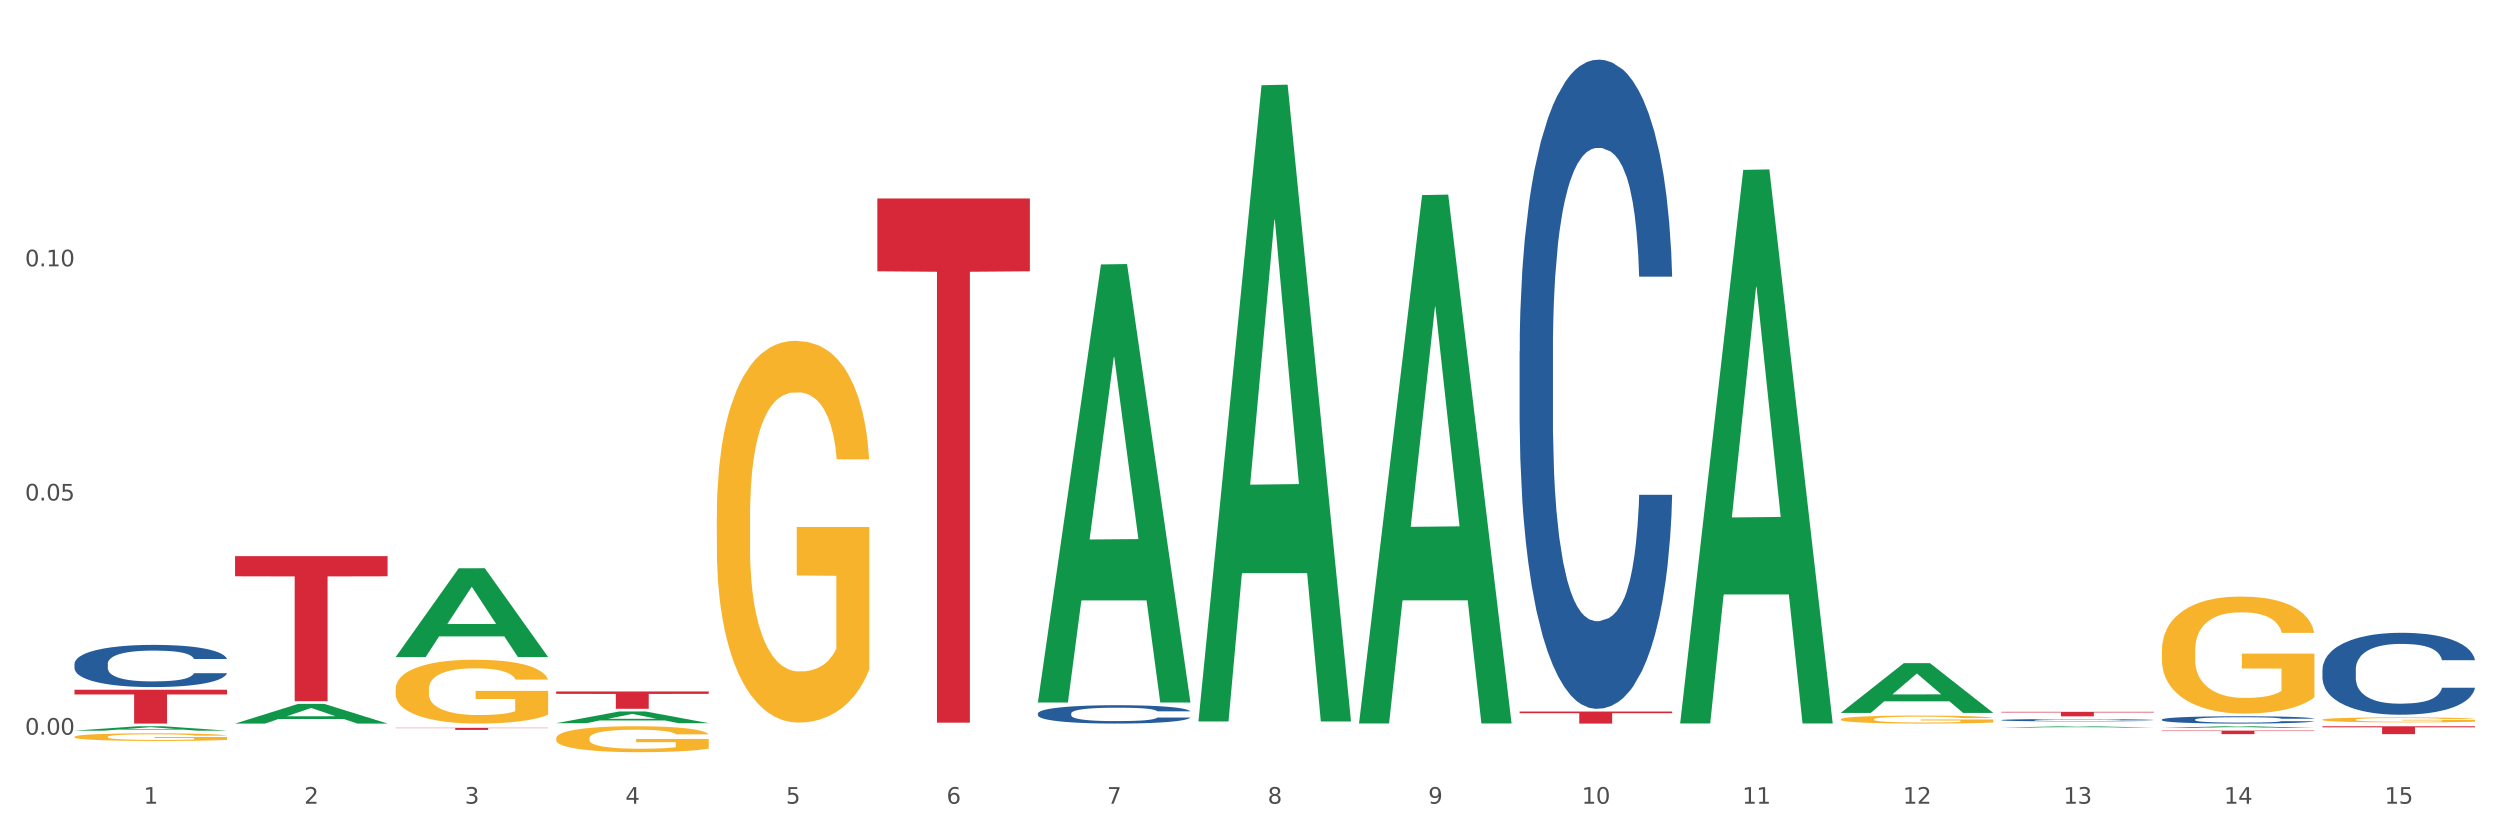 <?xml version="1.0" encoding="utf-8" standalone="no"?>
<!DOCTYPE svg PUBLIC "-//W3C//DTD SVG 1.1//EN"
  "http://www.w3.org/Graphics/SVG/1.1/DTD/svg11.dtd">
<svg xmlns:xlink="http://www.w3.org/1999/xlink" width="1080pt" height="360pt" viewBox="0 0 1080 360" xmlns="http://www.w3.org/2000/svg" version="1.1">
 <rect x="0" y="0" width="1080" height="360" fill="#333333" stroke="none"/>
 <defs>
  <style type="text/css">*{stroke-linejoin: round; stroke-linecap: butt}</style>
 </defs>
 <g id="figure_1">
  <g id="patch_1">
   <path d="M 0 360 
L 1080 360 
L 1080 0 
L 0 0 
z
" style="fill: #ffffff; stroke: #ffffff; stroke-linejoin: miter"/>
  </g>
  <g id="axes_1">
   <g id="matplotlib.axis_1">
    <g id="xtick_1">
     <g id="text_1">
      <!-- 1 -->
      <g style="fill: #4d4d4d" transform="translate(62.07 347.204) scale(0.096 -0.096)">
       <defs>
        <path id="DejaVuSans-31" d="M 794 531 
L 1825 531 
L 1825 4091 
L 703 3866 
L 703 4441 
L 1819 4666 
L 2450 4666 
L 2450 531 
L 3481 531 
L 3481 0 
L 794 0 
L 794 531 
z
" transform="scale(0.016)"/>
       </defs>
       <use xlink:href="#DejaVuSans-31"/>
      </g>
     </g>
    </g>
    <g id="xtick_2">
     <g id="text_2">
      <!-- 2 -->
      <g style="fill: #4d4d4d" transform="translate(131.436 347.204) scale(0.096 -0.096)">
       <defs>
        <path id="DejaVuSans-32" d="M 1228 531 
L 3431 531 
L 3431 0 
L 469 0 
L 469 531 
Q 828 903 1448 1529 
Q 2069 2156 2228 2338 
Q 2531 2678 2651 2914 
Q 2772 3150 2772 3378 
Q 2772 3750 2511 3984 
Q 2250 4219 1831 4219 
Q 1534 4219 1204 4116 
Q 875 4013 500 3803 
L 500 4441 
Q 881 4594 1212 4672 
Q 1544 4750 1819 4750 
Q 2544 4750 2975 4387 
Q 3406 4025 3406 3419 
Q 3406 3131 3298 2873 
Q 3191 2616 2906 2266 
Q 2828 2175 2409 1742 
Q 1991 1309 1228 531 
z
" transform="scale(0.016)"/>
       </defs>
       <use xlink:href="#DejaVuSans-32"/>
      </g>
     </g>
    </g>
    <g id="xtick_3">
     <g id="text_3">
      <!-- 3 -->
      <g style="fill: #4d4d4d" transform="translate(200.802 347.204) scale(0.096 -0.096)">
       <defs>
        <path id="DejaVuSans-33" d="M 2597 2516 
Q 3050 2419 3304 2112 
Q 3559 1806 3559 1356 
Q 3559 666 3084 287 
Q 2609 -91 1734 -91 
Q 1441 -91 1130 -33 
Q 819 25 488 141 
L 488 750 
Q 750 597 1062 519 
Q 1375 441 1716 441 
Q 2309 441 2620 675 
Q 2931 909 2931 1356 
Q 2931 1769 2642 2001 
Q 2353 2234 1838 2234 
L 1294 2234 
L 1294 2753 
L 1863 2753 
Q 2328 2753 2575 2939 
Q 2822 3125 2822 3475 
Q 2822 3834 2567 4026 
Q 2313 4219 1838 4219 
Q 1578 4219 1281 4162 
Q 984 4106 628 3988 
L 628 4550 
Q 988 4650 1302 4700 
Q 1616 4750 1894 4750 
Q 2613 4750 3031 4423 
Q 3450 4097 3450 3541 
Q 3450 3153 3228 2886 
Q 3006 2619 2597 2516 
z
" transform="scale(0.016)"/>
       </defs>
       <use xlink:href="#DejaVuSans-33"/>
      </g>
     </g>
    </g>
    <g id="xtick_4">
     <g id="text_4">
      <!-- 4 -->
      <g style="fill: #4d4d4d" transform="translate(270.169 347.204) scale(0.096 -0.096)">
       <defs>
        <path id="DejaVuSans-34" d="M 2419 4116 
L 825 1625 
L 2419 1625 
L 2419 4116 
z
M 2253 4666 
L 3047 4666 
L 3047 1625 
L 3713 1625 
L 3713 1100 
L 3047 1100 
L 3047 0 
L 2419 0 
L 2419 1100 
L 313 1100 
L 313 1709 
L 2253 4666 
z
" transform="scale(0.016)"/>
       </defs>
       <use xlink:href="#DejaVuSans-34"/>
      </g>
     </g>
    </g>
    <g id="xtick_5">
     <g id="text_5">
      <!-- 5 -->
      <g style="fill: #4d4d4d" transform="translate(339.535 347.204) scale(0.096 -0.096)">
       <defs>
        <path id="DejaVuSans-35" d="M 691 4666 
L 3169 4666 
L 3169 4134 
L 1269 4134 
L 1269 2991 
Q 1406 3038 1543 3061 
Q 1681 3084 1819 3084 
Q 2600 3084 3056 2656 
Q 3513 2228 3513 1497 
Q 3513 744 3044 326 
Q 2575 -91 1722 -91 
Q 1428 -91 1123 -41 
Q 819 9 494 109 
L 494 744 
Q 775 591 1075 516 
Q 1375 441 1709 441 
Q 2250 441 2565 725 
Q 2881 1009 2881 1497 
Q 2881 1984 2565 2268 
Q 2250 2553 1709 2553 
Q 1456 2553 1204 2497 
Q 953 2441 691 2322 
L 691 4666 
z
" transform="scale(0.016)"/>
       </defs>
       <use xlink:href="#DejaVuSans-35"/>
      </g>
     </g>
    </g>
    <g id="xtick_6">
     <g id="text_6">
      <!-- 6 -->
      <g style="fill: #4d4d4d" transform="translate(408.901 347.204) scale(0.096 -0.096)">
       <defs>
        <path id="DejaVuSans-36" d="M 2113 2584 
Q 1688 2584 1439 2293 
Q 1191 2003 1191 1497 
Q 1191 994 1439 701 
Q 1688 409 2113 409 
Q 2538 409 2786 701 
Q 3034 994 3034 1497 
Q 3034 2003 2786 2293 
Q 2538 2584 2113 2584 
z
M 3366 4563 
L 3366 3988 
Q 3128 4100 2886 4159 
Q 2644 4219 2406 4219 
Q 1781 4219 1451 3797 
Q 1122 3375 1075 2522 
Q 1259 2794 1537 2939 
Q 1816 3084 2150 3084 
Q 2853 3084 3261 2657 
Q 3669 2231 3669 1497 
Q 3669 778 3244 343 
Q 2819 -91 2113 -91 
Q 1303 -91 875 529 
Q 447 1150 447 2328 
Q 447 3434 972 4092 
Q 1497 4750 2381 4750 
Q 2619 4750 2861 4703 
Q 3103 4656 3366 4563 
z
" transform="scale(0.016)"/>
       </defs>
       <use xlink:href="#DejaVuSans-36"/>
      </g>
     </g>
    </g>
    <g id="xtick_7">
     <g id="text_7">
      <!-- 7 -->
      <g style="fill: #4d4d4d" transform="translate(478.267 347.204) scale(0.096 -0.096)">
       <defs>
        <path id="DejaVuSans-37" d="M 525 4666 
L 3525 4666 
L 3525 4397 
L 1831 0 
L 1172 0 
L 2766 4134 
L 525 4134 
L 525 4666 
z
" transform="scale(0.016)"/>
       </defs>
       <use xlink:href="#DejaVuSans-37"/>
      </g>
     </g>
    </g>
    <g id="xtick_8">
     <g id="text_8">
      <!-- 8 -->
      <g style="fill: #4d4d4d" transform="translate(547.634 347.204) scale(0.096 -0.096)">
       <defs>
        <path id="DejaVuSans-38" d="M 2034 2216 
Q 1584 2216 1326 1975 
Q 1069 1734 1069 1313 
Q 1069 891 1326 650 
Q 1584 409 2034 409 
Q 2484 409 2743 651 
Q 3003 894 3003 1313 
Q 3003 1734 2745 1975 
Q 2488 2216 2034 2216 
z
M 1403 2484 
Q 997 2584 770 2862 
Q 544 3141 544 3541 
Q 544 4100 942 4425 
Q 1341 4750 2034 4750 
Q 2731 4750 3128 4425 
Q 3525 4100 3525 3541 
Q 3525 3141 3298 2862 
Q 3072 2584 2669 2484 
Q 3125 2378 3379 2068 
Q 3634 1759 3634 1313 
Q 3634 634 3220 271 
Q 2806 -91 2034 -91 
Q 1263 -91 848 271 
Q 434 634 434 1313 
Q 434 1759 690 2068 
Q 947 2378 1403 2484 
z
M 1172 3481 
Q 1172 3119 1398 2916 
Q 1625 2713 2034 2713 
Q 2441 2713 2670 2916 
Q 2900 3119 2900 3481 
Q 2900 3844 2670 4047 
Q 2441 4250 2034 4250 
Q 1625 4250 1398 4047 
Q 1172 3844 1172 3481 
z
" transform="scale(0.016)"/>
       </defs>
       <use xlink:href="#DejaVuSans-38"/>
      </g>
     </g>
    </g>
    <g id="xtick_9">
     <g id="text_9">
      <!-- 9 -->
      <g style="fill: #4d4d4d" transform="translate(617 347.204) scale(0.096 -0.096)">
       <defs>
        <path id="DejaVuSans-39" d="M 703 97 
L 703 672 
Q 941 559 1184 500 
Q 1428 441 1663 441 
Q 2288 441 2617 861 
Q 2947 1281 2994 2138 
Q 2813 1869 2534 1725 
Q 2256 1581 1919 1581 
Q 1219 1581 811 2004 
Q 403 2428 403 3163 
Q 403 3881 828 4315 
Q 1253 4750 1959 4750 
Q 2769 4750 3195 4129 
Q 3622 3509 3622 2328 
Q 3622 1225 3098 567 
Q 2575 -91 1691 -91 
Q 1453 -91 1209 -44 
Q 966 3 703 97 
z
M 1959 2075 
Q 2384 2075 2632 2365 
Q 2881 2656 2881 3163 
Q 2881 3666 2632 3958 
Q 2384 4250 1959 4250 
Q 1534 4250 1286 3958 
Q 1038 3666 1038 3163 
Q 1038 2656 1286 2365 
Q 1534 2075 1959 2075 
z
" transform="scale(0.016)"/>
       </defs>
       <use xlink:href="#DejaVuSans-39"/>
      </g>
     </g>
    </g>
    <g id="xtick_10">
     <g id="text_10">
      <!-- 10 -->
      <g style="fill: #4d4d4d" transform="translate(683.312 347.204) scale(0.096 -0.096)">
       <defs>
        <path id="DejaVuSans-30" d="M 2034 4250 
Q 1547 4250 1301 3770 
Q 1056 3291 1056 2328 
Q 1056 1369 1301 889 
Q 1547 409 2034 409 
Q 2525 409 2770 889 
Q 3016 1369 3016 2328 
Q 3016 3291 2770 3770 
Q 2525 4250 2034 4250 
z
M 2034 4750 
Q 2819 4750 3233 4129 
Q 3647 3509 3647 2328 
Q 3647 1150 3233 529 
Q 2819 -91 2034 -91 
Q 1250 -91 836 529 
Q 422 1150 422 2328 
Q 422 3509 836 4129 
Q 1250 4750 2034 4750 
z
" transform="scale(0.016)"/>
       </defs>
       <use xlink:href="#DejaVuSans-31"/>
       <use xlink:href="#DejaVuSans-30" transform="translate(63.623 0)"/>
      </g>
     </g>
    </g>
    <g id="xtick_11">
     <g id="text_11">
      <!-- 11 -->
      <g style="fill: #4d4d4d" transform="translate(752.678 347.204) scale(0.096 -0.096)">
       <use xlink:href="#DejaVuSans-31"/>
       <use xlink:href="#DejaVuSans-31" transform="translate(63.623 0)"/>
      </g>
     </g>
    </g>
    <g id="xtick_12">
     <g id="text_12">
      <!-- 12 -->
      <g style="fill: #4d4d4d" transform="translate(822.044 347.204) scale(0.096 -0.096)">
       <use xlink:href="#DejaVuSans-31"/>
       <use xlink:href="#DejaVuSans-32" transform="translate(63.623 0)"/>
      </g>
     </g>
    </g>
    <g id="xtick_13">
     <g id="text_13">
      <!-- 13 -->
      <g style="fill: #4d4d4d" transform="translate(891.411 347.204) scale(0.096 -0.096)">
       <use xlink:href="#DejaVuSans-31"/>
       <use xlink:href="#DejaVuSans-33" transform="translate(63.623 0)"/>
      </g>
     </g>
    </g>
    <g id="xtick_14">
     <g id="text_14">
      <!-- 14 -->
      <g style="fill: #4d4d4d" transform="translate(960.777 347.204) scale(0.096 -0.096)">
       <use xlink:href="#DejaVuSans-31"/>
       <use xlink:href="#DejaVuSans-34" transform="translate(63.623 0)"/>
      </g>
     </g>
    </g>
    <g id="xtick_15">
     <g id="text_15">
      <!-- 15 -->
      <g style="fill: #4d4d4d" transform="translate(1030.143 347.204) scale(0.096 -0.096)">
       <use xlink:href="#DejaVuSans-31"/>
       <use xlink:href="#DejaVuSans-35" transform="translate(63.623 0)"/>
      </g>
     </g>
    </g>
    <g id="xtick_16"/>
    <g id="xtick_17"/>
    <g id="xtick_18"/>
    <g id="xtick_19"/>
    <g id="xtick_20"/>
    <g id="xtick_21"/>
    <g id="xtick_22"/>
    <g id="xtick_23"/>
    <g id="xtick_24"/>
    <g id="xtick_25"/>
    <g id="xtick_26"/>
    <g id="xtick_27"/>
    <g id="xtick_28"/>
    <g id="xtick_29"/>
   </g>
   <g id="matplotlib.axis_2">
    <g id="ytick_1">
     <g id="text_16">
      <!-- 0.00 -->
      <g style="fill: #4d4d4d" transform="translate(10.8 317.385) scale(0.096 -0.096)">
       <defs>
        <path id="DejaVuSans-2e" d="M 684 794 
L 1344 794 
L 1344 0 
L 684 0 
L 684 794 
z
" transform="scale(0.016)"/>
       </defs>
       <use xlink:href="#DejaVuSans-30"/>
       <use xlink:href="#DejaVuSans-2e" transform="translate(63.623 0)"/>
       <use xlink:href="#DejaVuSans-30" transform="translate(95.41 0)"/>
       <use xlink:href="#DejaVuSans-30" transform="translate(159.033 0)"/>
      </g>
     </g>
    </g>
    <g id="ytick_2">
     <g id="text_17">
      <!-- 0.05 -->
      <g style="fill: #4d4d4d" transform="translate(10.8 216.221) scale(0.096 -0.096)">
       <use xlink:href="#DejaVuSans-30"/>
       <use xlink:href="#DejaVuSans-2e" transform="translate(63.623 0)"/>
       <use xlink:href="#DejaVuSans-30" transform="translate(95.41 0)"/>
       <use xlink:href="#DejaVuSans-35" transform="translate(159.033 0)"/>
      </g>
     </g>
    </g>
    <g id="ytick_3">
     <g id="text_18">
      <!-- 0.10 -->
      <g style="fill: #4d4d4d" transform="translate(10.8 115.057) scale(0.096 -0.096)">
       <use xlink:href="#DejaVuSans-30"/>
       <use xlink:href="#DejaVuSans-2e" transform="translate(63.623 0)"/>
       <use xlink:href="#DejaVuSans-31" transform="translate(95.41 0)"/>
       <use xlink:href="#DejaVuSans-30" transform="translate(159.033 0)"/>
      </g>
     </g>
    </g>
    <g id="ytick_4"/>
    <g id="ytick_5"/>
    <g id="ytick_6"/>
   </g>
   <g id="PolyCollection_1">
    <path d="M 32.175 315.632 
L 32.243 315.63 
L 59.417 313.74 
L 70.695 313.738 
L 98.073 315.635 
L 85.029 315.635 
L 79.119 315.193 
L 51.061 315.193 
L 50.857 315.201 
L 45.151 315.635 
L 32.175 315.635 
L 32.175 315.632 
L 54.594 314.93 
L 75.586 314.928 
L 65.192 314.142 
L 65.056 314.139 
L 64.92 314.144 
L 54.526 314.928 
L 54.594 314.93 
L 32.175 315.632 
z
" clip-path="url(#p334bb2f99b)" style="fill: #109648"/>
    <path d="M 101.541 312.57 
L 101.609 312.562 
L 128.784 304.081 
L 140.061 304.073 
L 167.439 312.586 
L 154.395 312.586 
L 148.485 310.604 
L 120.427 310.604 
L 120.224 310.636 
L 114.517 312.586 
L 101.541 312.586 
L 101.541 312.57 
L 123.96 309.42 
L 144.952 309.412 
L 134.558 305.887 
L 134.422 305.871 
L 134.286 305.895 
L 123.892 309.412 
L 123.96 309.42 
L 101.541 312.57 
z
" clip-path="url(#p334bb2f99b)" style="fill: #109648"/>
    <path d="M 170.907 283.788 
L 170.975 283.752 
L 198.15 245.505 
L 209.427 245.469 
L 236.805 283.861 
L 223.762 283.861 
L 217.851 274.921 
L 189.794 274.921 
L 189.59 275.065 
L 183.883 283.861 
L 170.907 283.861 
L 170.907 283.788 
L 193.326 269.585 
L 214.319 269.549 
L 203.924 253.652 
L 203.788 253.58 
L 203.653 253.688 
L 193.258 269.549 
L 193.326 269.585 
L 170.907 283.788 
z
" clip-path="url(#p334bb2f99b)" style="fill: #109648"/>
    <path d="M 587.105 312.121 
L 587.173 311.906 
L 614.347 84.274 
L 625.624 84.06 
L 653.003 312.55 
L 639.959 312.55 
L 634.049 259.343 
L 605.991 259.343 
L 605.787 260.201 
L 600.081 312.55 
L 587.105 312.55 
L 587.105 312.121 
L 609.524 227.59 
L 630.516 227.376 
L 620.122 132.761 
L 619.986 132.332 
L 619.85 132.976 
L 609.456 227.376 
L 609.524 227.59 
L 587.105 312.121 
z
" clip-path="url(#p334bb2f99b)" style="fill: #109648"/>
    <path d="M 725.837 312.091 
L 725.905 311.866 
L 753.08 73.4 
L 764.357 73.176 
L 791.735 312.54 
L 778.691 312.54 
L 772.781 256.801 
L 744.723 256.801 
L 744.52 257.7 
L 738.813 312.54 
L 725.837 312.54 
L 725.837 312.091 
L 748.256 223.537 
L 769.248 223.312 
L 758.854 124.195 
L 758.718 123.746 
L 758.582 124.42 
L 748.188 223.312 
L 748.256 223.537 
L 725.837 312.091 
z
" clip-path="url(#p334bb2f99b)" style="fill: #109648"/>
    <path d="M 448.372 303.141 
L 448.44 302.963 
L 475.615 114.237 
L 486.892 114.059 
L 514.27 303.497 
L 501.227 303.497 
L 495.316 259.384 
L 467.259 259.384 
L 467.055 260.095 
L 461.348 303.497 
L 448.372 303.497 
L 448.372 303.141 
L 470.791 233.058 
L 491.783 232.88 
L 481.389 154.437 
L 481.253 154.081 
L 481.117 154.615 
L 470.723 232.88 
L 470.791 233.058 
L 448.372 303.141 
z
" clip-path="url(#p334bb2f99b)" style="fill: #109648"/>
    <path d="M 864.57 314.314 
L 864.638 314.313 
L 891.812 313.738 
L 903.089 313.738 
L 930.468 314.315 
L 917.424 314.315 
L 911.513 314.18 
L 883.456 314.18 
L 883.252 314.183 
L 877.545 314.315 
L 864.57 314.315 
L 864.57 314.314 
L 886.989 314.1 
L 907.981 314.1 
L 897.587 313.861 
L 897.451 313.86 
L 897.315 313.861 
L 886.921 314.1 
L 886.989 314.1 
L 864.57 314.314 
z
" clip-path="url(#p334bb2f99b)" style="fill: #109648"/>
    <path d="M 795.203 307.941 
L 795.271 307.92 
L 822.446 286.483 
L 833.723 286.463 
L 861.101 307.981 
L 848.058 307.981 
L 842.147 302.97 
L 814.09 302.97 
L 813.886 303.051 
L 808.179 307.981 
L 795.203 307.981 
L 795.203 307.941 
L 817.622 299.98 
L 838.615 299.96 
L 828.22 291.049 
L 828.084 291.009 
L 827.949 291.07 
L 817.554 299.96 
L 817.622 299.98 
L 795.203 307.941 
z
" clip-path="url(#p334bb2f99b)" style="fill: #109648"/>
    <path d="M 240.274 312.406 
L 240.342 312.401 
L 267.516 307.345 
L 278.793 307.34 
L 306.172 312.415 
L 293.128 312.415 
L 287.217 311.233 
L 259.16 311.233 
L 258.956 311.253 
L 253.249 312.415 
L 240.274 312.415 
L 240.274 312.406 
L 262.693 310.528 
L 283.685 310.523 
L 273.291 308.422 
L 273.155 308.412 
L 273.019 308.426 
L 262.625 310.523 
L 262.693 310.528 
L 240.274 312.406 
z
" clip-path="url(#p334bb2f99b)" style="fill: #109648"/>
    <path d="M 517.739 311.147 
L 517.806 310.889 
L 544.981 36.817 
L 556.258 36.559 
L 583.636 311.663 
L 570.593 311.663 
L 564.682 247.601 
L 536.625 247.601 
L 536.421 248.635 
L 530.714 311.663 
L 517.739 311.663 
L 517.739 311.147 
L 540.157 209.371 
L 561.15 209.113 
L 550.755 95.196 
L 550.62 94.679 
L 550.484 95.454 
L 540.089 209.113 
L 540.157 209.371 
L 517.739 311.147 
z
" clip-path="url(#p334bb2f99b)" style="fill: #109648"/>
    <path d="M 933.936 315.617 
L 999.834 315.617 
L 999.834 315.829 
L 973.912 315.831 
L 973.912 317.149 
L 959.702 317.149 
L 959.702 315.831 
L 933.936 315.829 
L 933.936 315.618 
L 933.936 315.617 
z
" clip-path="url(#p334bb2f99b)" style="fill: #d62839"/>
    <path d="M 379.006 85.724 
L 444.904 85.724 
L 444.904 117.197 
L 418.982 117.409 
L 418.982 312.198 
L 404.772 312.198 
L 404.772 117.409 
L 379.006 117.197 
L 379.006 85.937 
L 379.006 85.724 
z
" clip-path="url(#p334bb2f99b)" style="fill: #d62839"/>
    <path d="M 1003.302 313.738 
L 1069.2 313.738 
L 1069.2 314.211 
L 1043.278 314.214 
L 1043.278 317.144 
L 1029.068 317.144 
L 1029.068 314.214 
L 1003.302 314.211 
L 1003.302 313.741 
L 1003.302 313.738 
z
" clip-path="url(#p334bb2f99b)" style="fill: #d62839"/>
    <path d="M 864.57 307.51 
L 930.468 307.51 
L 930.468 307.781 
L 904.546 307.782 
L 904.546 309.459 
L 890.335 309.459 
L 890.335 307.782 
L 864.57 307.781 
L 864.57 307.512 
L 864.57 307.51 
z
" clip-path="url(#p334bb2f99b)" style="fill: #d62839"/>
    <path d="M 656.471 307.386 
L 722.369 307.386 
L 722.369 308.109 
L 696.447 308.114 
L 696.447 312.586 
L 682.237 312.586 
L 682.237 308.114 
L 656.471 308.109 
L 656.471 307.391 
L 656.471 307.386 
z
" clip-path="url(#p334bb2f99b)" style="fill: #d62839"/>
    <path d="M 933.936 314.463 
L 934.004 314.463 
L 961.178 313.739 
L 972.456 313.738 
L 999.834 314.465 
L 986.79 314.465 
L 980.88 314.295 
L 952.822 314.295 
L 952.618 314.298 
L 946.912 314.465 
L 933.936 314.465 
L 933.936 314.463 
L 956.355 314.194 
L 977.347 314.194 
L 966.953 313.893 
L 966.817 313.891 
L 966.681 313.894 
L 956.287 314.194 
L 956.355 314.194 
L 933.936 314.463 
z
" clip-path="url(#p334bb2f99b)" style="fill: #109648"/>
    <path d="M 170.907 314.419 
L 236.805 314.419 
L 236.805 314.546 
L 210.883 314.546 
L 210.883 315.329 
L 196.673 315.329 
L 196.673 314.546 
L 170.907 314.546 
L 170.907 314.42 
L 170.907 314.419 
z
" clip-path="url(#p334bb2f99b)" style="fill: #d62839"/>
    <path d="M 240.274 298.722 
L 306.172 298.722 
L 306.172 299.76 
L 280.25 299.767 
L 280.25 306.188 
L 266.039 306.188 
L 266.039 299.767 
L 240.274 299.76 
L 240.274 298.729 
L 240.274 298.722 
z
" clip-path="url(#p334bb2f99b)" style="fill: #d62839"/>
    <path d="M 795.203 310.729 
L 795.281 310.725 
L 795.281 310.612 
L 795.437 310.514 
L 796.215 310.278 
L 797.382 310.082 
L 798.238 309.978 
L 799.094 309.893 
L 800.105 309.808 
L 801.35 309.719 
L 803.606 309.59 
L 805.006 309.524 
L 806.718 309.455 
L 809.83 309.354 
L 812.086 309.297 
L 814.42 309.25 
L 818.233 309.193 
L 820.722 309.168 
L 823.368 309.149 
L 826.557 309.136 
L 828.969 309.133 
L 834.26 309.142 
L 838.772 309.171 
L 840.951 309.193 
L 843.752 309.231 
L 845.23 309.256 
L 847.642 309.306 
L 850.131 309.373 
L 851.843 309.429 
L 854.41 309.537 
L 856.355 309.644 
L 858.145 309.776 
L 859.078 309.868 
L 859.779 309.953 
L 860.401 310.051 
L 861.024 310.205 
L 847.019 310.205 
L 846.475 310.095 
L 845.619 309.991 
L 844.374 309.89 
L 843.285 309.827 
L 841.418 309.748 
L 839.706 309.697 
L 837.916 309.66 
L 835.738 309.628 
L 834.026 309.612 
L 831.615 309.6 
L 826.869 309.603 
L 823.679 309.628 
L 821.5 309.66 
L 820.1 309.688 
L 818.855 309.719 
L 817.455 309.764 
L 815.821 309.83 
L 814.654 309.89 
L 813.487 309.965 
L 812.553 310.041 
L 811.697 310.129 
L 810.997 310.224 
L 810.453 310.322 
L 809.986 310.442 
L 809.597 310.64 
L 809.597 311.072 
L 809.752 311.17 
L 810.141 311.299 
L 810.608 311.397 
L 811.386 311.514 
L 812.086 311.593 
L 813.409 311.706 
L 814.887 311.801 
L 816.054 311.861 
L 817.221 311.911 
L 819.244 311.981 
L 821.5 312.037 
L 823.445 312.072 
L 826.091 312.104 
L 827.88 312.116 
L 829.436 312.122 
L 833.248 312.122 
L 835.971 312.113 
L 839.006 312.091 
L 841.34 312.063 
L 843.285 312.028 
L 845.463 311.971 
L 846.864 311.917 
L 846.864 311.258 
L 829.747 311.255 
L 829.747 310.817 
L 861.101 310.817 
L 861.101 312.104 
L 859.779 312.17 
L 858.3 312.23 
L 856.744 312.283 
L 854.41 312.35 
L 851.61 312.413 
L 849.12 312.457 
L 846.475 312.495 
L 843.363 312.529 
L 839.317 312.561 
L 836.827 312.573 
L 833.715 312.583 
L 830.059 312.586 
L 826.869 312.58 
L 823.757 312.564 
L 820.489 312.536 
L 817.299 312.495 
L 814.887 312.454 
L 812.475 312.403 
L 809.908 312.337 
L 807.885 312.274 
L 806.329 312.217 
L 804.617 312.145 
L 802.75 312.05 
L 801.35 311.965 
L 800.105 311.876 
L 798.782 311.763 
L 797.849 311.665 
L 796.915 311.542 
L 796.37 311.451 
L 795.748 311.309 
L 795.281 311.11 
L 795.203 310.729 
z
" clip-path="url(#p334bb2f99b)" style="fill: #f7b32b"/>
    <path d="M 933.936 281.075 
L 934.014 281.029 
L 934.014 279.367 
L 934.169 277.935 
L 934.947 274.472 
L 936.114 271.609 
L 936.97 270.085 
L 937.826 268.839 
L 938.837 267.592 
L 940.082 266.299 
L 942.338 264.406 
L 943.739 263.436 
L 945.45 262.42 
L 948.563 260.943 
L 950.819 260.111 
L 953.153 259.419 
L 956.965 258.588 
L 959.455 258.218 
L 962.1 257.941 
L 965.29 257.756 
L 967.702 257.71 
L 972.992 257.849 
L 977.505 258.264 
L 979.683 258.588 
L 982.484 259.142 
L 983.962 259.511 
L 986.374 260.25 
L 988.864 261.22 
L 990.575 262.051 
L 993.143 263.621 
L 995.088 265.191 
L 996.877 267.13 
L 997.811 268.469 
L 998.511 269.716 
L 999.134 271.147 
L 999.756 273.41 
L 985.752 273.41 
L 985.207 271.794 
L 984.351 270.27 
L 983.106 268.792 
L 982.017 267.869 
L 980.15 266.715 
L 978.438 265.976 
L 976.649 265.422 
L 974.47 264.96 
L 972.759 264.729 
L 970.347 264.544 
L 965.601 264.59 
L 962.411 264.96 
L 960.233 265.422 
L 958.832 265.837 
L 957.588 266.299 
L 956.187 266.945 
L 954.553 267.915 
L 953.386 268.792 
L 952.219 269.901 
L 951.286 271.009 
L 950.43 272.302 
L 949.73 273.687 
L 949.185 275.119 
L 948.718 276.873 
L 948.329 279.782 
L 948.329 286.108 
L 948.485 287.54 
L 948.874 289.433 
L 949.341 290.865 
L 950.119 292.573 
L 950.819 293.727 
L 952.141 295.39 
L 953.62 296.775 
L 954.787 297.652 
L 955.954 298.391 
L 957.977 299.407 
L 960.233 300.238 
L 962.178 300.746 
L 964.823 301.208 
L 966.613 301.393 
L 968.169 301.485 
L 971.981 301.485 
L 974.704 301.346 
L 977.738 301.023 
L 980.072 300.608 
L 982.017 300.1 
L 984.196 299.269 
L 985.596 298.484 
L 985.596 288.833 
L 968.48 288.787 
L 968.48 282.368 
L 999.834 282.368 
L 999.834 301.208 
L 998.511 302.178 
L 997.033 303.055 
L 995.477 303.84 
L 993.143 304.81 
L 990.342 305.733 
L 987.852 306.38 
L 985.207 306.934 
L 982.095 307.442 
L 978.049 307.903 
L 975.56 308.088 
L 972.448 308.227 
L 968.791 308.273 
L 965.601 308.18 
L 962.489 307.95 
L 959.221 307.534 
L 956.032 306.934 
L 953.62 306.333 
L 951.208 305.595 
L 948.64 304.625 
L 946.618 303.701 
L 945.061 302.87 
L 943.35 301.808 
L 941.483 300.423 
L 940.082 299.176 
L 938.837 297.883 
L 937.515 296.221 
L 936.581 294.789 
L 935.648 292.989 
L 935.103 291.65 
L 934.48 289.572 
L 934.014 286.663 
L 933.936 281.075 
z
" clip-path="url(#p334bb2f99b)" style="fill: #f7b32b"/>
    <path d="M 101.541 240.246 
L 167.439 240.246 
L 167.439 248.956 
L 141.517 249.014 
L 141.517 302.921 
L 127.307 302.921 
L 127.307 249.014 
L 101.541 248.956 
L 101.541 240.305 
L 101.541 240.246 
z
" clip-path="url(#p334bb2f99b)" style="fill: #d62839"/>
    <path d="M 32.175 297.975 
L 98.073 297.975 
L 98.073 300.005 
L 72.151 300.019 
L 72.151 312.586 
L 57.941 312.586 
L 57.941 300.019 
L 32.175 300.005 
L 32.175 297.988 
L 32.175 297.975 
z
" clip-path="url(#p334bb2f99b)" style="fill: #d62839"/>
    <path d="M 32.175 318.312 
L 32.253 318.309 
L 32.253 318.201 
L 32.408 318.107 
L 33.186 317.881 
L 34.353 317.694 
L 35.209 317.595 
L 36.065 317.513 
L 37.076 317.432 
L 38.321 317.348 
L 40.578 317.224 
L 41.978 317.161 
L 43.69 317.095 
L 46.802 316.998 
L 49.058 316.944 
L 51.392 316.899 
L 55.204 316.844 
L 57.694 316.82 
L 60.339 316.802 
L 63.529 316.79 
L 65.941 316.787 
L 71.231 316.796 
L 75.744 316.823 
L 77.922 316.844 
L 80.723 316.881 
L 82.201 316.905 
L 84.613 316.953 
L 87.103 317.016 
L 88.815 317.07 
L 91.382 317.173 
L 93.327 317.275 
L 95.116 317.402 
L 96.05 317.489 
L 96.75 317.571 
L 97.373 317.664 
L 97.995 317.812 
L 83.991 317.812 
L 83.446 317.706 
L 82.59 317.607 
L 81.346 317.51 
L 80.256 317.45 
L 78.389 317.375 
L 76.677 317.327 
L 74.888 317.29 
L 72.71 317.26 
L 70.998 317.245 
L 68.586 317.233 
L 63.84 317.236 
L 60.65 317.26 
L 58.472 317.29 
L 57.071 317.318 
L 55.827 317.348 
L 54.426 317.39 
L 52.792 317.453 
L 51.625 317.51 
L 50.458 317.583 
L 49.525 317.655 
L 48.669 317.74 
L 47.969 317.83 
L 47.424 317.923 
L 46.957 318.038 
L 46.568 318.228 
L 46.568 318.641 
L 46.724 318.734 
L 47.113 318.858 
L 47.58 318.951 
L 48.358 319.063 
L 49.058 319.138 
L 50.381 319.246 
L 51.859 319.337 
L 53.026 319.394 
L 54.193 319.442 
L 56.216 319.509 
L 58.472 319.563 
L 60.417 319.596 
L 63.062 319.626 
L 64.852 319.638 
L 66.408 319.644 
L 70.22 319.644 
L 72.943 319.635 
L 75.977 319.614 
L 78.311 319.587 
L 80.256 319.554 
L 82.435 319.5 
L 83.835 319.448 
L 83.835 318.818 
L 66.719 318.815 
L 66.719 318.397 
L 98.073 318.397 
L 98.073 319.626 
L 96.75 319.689 
L 95.272 319.747 
L 93.716 319.798 
L 91.382 319.861 
L 88.581 319.922 
L 86.091 319.964 
L 83.446 320 
L 80.334 320.033 
L 76.288 320.063 
L 73.799 320.075 
L 70.687 320.084 
L 67.03 320.087 
L 63.84 320.081 
L 60.728 320.066 
L 57.461 320.039 
L 54.271 320 
L 51.859 319.961 
L 49.447 319.913 
L 46.879 319.849 
L 44.857 319.789 
L 43.301 319.735 
L 41.589 319.665 
L 39.722 319.575 
L 38.321 319.494 
L 37.076 319.409 
L 35.754 319.301 
L 34.82 319.207 
L 33.887 319.09 
L 33.342 319.002 
L 32.72 318.867 
L 32.253 318.677 
L 32.175 318.312 
z
" clip-path="url(#p334bb2f99b)" style="fill: #f7b32b"/>
    <path d="M 240.274 318.919 
L 240.351 318.909 
L 240.351 318.54 
L 240.507 318.223 
L 241.285 317.455 
L 242.452 316.82 
L 243.308 316.482 
L 244.164 316.206 
L 245.175 315.929 
L 246.42 315.642 
L 248.676 315.223 
L 250.077 315.008 
L 251.788 314.782 
L 254.9 314.455 
L 257.157 314.27 
L 259.491 314.117 
L 263.303 313.932 
L 265.793 313.851 
L 268.438 313.789 
L 271.628 313.748 
L 274.04 313.738 
L 279.33 313.769 
L 283.843 313.861 
L 286.021 313.932 
L 288.822 314.055 
L 290.3 314.137 
L 292.712 314.301 
L 295.202 314.516 
L 296.913 314.7 
L 299.481 315.049 
L 301.426 315.397 
L 303.215 315.827 
L 304.149 316.124 
L 304.849 316.4 
L 305.471 316.717 
L 306.094 317.219 
L 292.089 317.219 
L 291.545 316.861 
L 290.689 316.523 
L 289.444 316.195 
L 288.355 315.99 
L 286.488 315.735 
L 284.776 315.571 
L 282.987 315.448 
L 280.808 315.345 
L 279.097 315.294 
L 276.685 315.253 
L 271.939 315.264 
L 268.749 315.345 
L 266.571 315.448 
L 265.17 315.54 
L 263.925 315.642 
L 262.525 315.786 
L 260.891 316.001 
L 259.724 316.195 
L 258.557 316.441 
L 257.623 316.687 
L 256.768 316.973 
L 256.067 317.281 
L 255.523 317.598 
L 255.056 317.987 
L 254.667 318.632 
L 254.667 320.035 
L 254.823 320.352 
L 255.212 320.772 
L 255.678 321.089 
L 256.456 321.468 
L 257.157 321.724 
L 258.479 322.093 
L 259.957 322.4 
L 261.124 322.595 
L 262.291 322.758 
L 264.314 322.984 
L 266.571 323.168 
L 268.516 323.281 
L 271.161 323.383 
L 272.95 323.424 
L 274.506 323.444 
L 278.319 323.444 
L 281.042 323.414 
L 284.076 323.342 
L 286.41 323.25 
L 288.355 323.137 
L 290.533 322.953 
L 291.934 322.779 
L 291.934 320.639 
L 274.818 320.629 
L 274.818 319.205 
L 306.172 319.205 
L 306.172 323.383 
L 304.849 323.598 
L 303.371 323.793 
L 301.815 323.967 
L 299.481 324.182 
L 296.68 324.386 
L 294.19 324.53 
L 291.545 324.653 
L 288.433 324.765 
L 284.387 324.868 
L 281.897 324.909 
L 278.785 324.939 
L 275.129 324.95 
L 271.939 324.929 
L 268.827 324.878 
L 265.559 324.786 
L 262.369 324.653 
L 259.957 324.519 
L 257.546 324.356 
L 254.978 324.141 
L 252.955 323.936 
L 251.399 323.752 
L 249.688 323.516 
L 247.82 323.209 
L 246.42 322.932 
L 245.175 322.646 
L 243.853 322.277 
L 242.919 321.96 
L 241.985 321.56 
L 241.441 321.264 
L 240.818 320.803 
L 240.351 320.158 
L 240.274 318.919 
z
" clip-path="url(#p334bb2f99b)" style="fill: #f7b32b"/>
    <path d="M 933.936 310.845 
L 934.014 310.842 
L 934.014 310.761 
L 934.247 310.652 
L 935.104 310.45 
L 936.195 310.297 
L 938.064 310.118 
L 939.077 310.043 
L 940.401 309.959 
L 943.127 309.823 
L 946.243 309.708 
L 948.424 309.644 
L 950.06 309.604 
L 953.721 309.532 
L 955.824 309.5 
L 958.005 309.474 
L 959.874 309.457 
L 962.99 309.436 
L 965.483 309.428 
L 968.365 309.425 
L 970.779 309.428 
L 973.973 309.439 
L 978.647 309.474 
L 980.438 309.494 
L 982.853 309.529 
L 985.346 309.575 
L 987.371 309.621 
L 989.708 309.687 
L 992.122 309.774 
L 994.459 309.884 
L 996.095 309.985 
L 997.419 310.092 
L 998.587 310.222 
L 999.444 310.363 
L 999.834 310.481 
L 985.579 310.481 
L 985.19 310.375 
L 984.411 310.259 
L 983.632 310.181 
L 982.775 310.118 
L 981.451 310.045 
L 980.283 309.999 
L 978.335 309.944 
L 976.544 309.91 
L 975.064 309.89 
L 973.272 309.872 
L 969.455 309.855 
L 966.729 309.855 
L 965.015 309.861 
L 962.912 309.875 
L 961.121 309.895 
L 959.018 309.93 
L 957.382 309.968 
L 955.746 310.017 
L 954.811 310.051 
L 953.409 310.115 
L 952.475 310.167 
L 951.228 310.256 
L 950.527 310.32 
L 949.281 310.484 
L 948.736 310.606 
L 948.502 310.689 
L 948.346 310.782 
L 948.346 311.232 
L 948.814 311.434 
L 949.203 311.521 
L 949.826 311.619 
L 950.995 311.746 
L 952.708 311.87 
L 954.5 311.96 
L 955.98 312.014 
L 957.382 312.055 
L 958.784 312.087 
L 960.498 312.115 
L 961.9 312.133 
L 964.003 312.15 
L 966.495 312.159 
L 968.443 312.159 
L 972.415 312.144 
L 974.207 312.13 
L 975.92 312.11 
L 977.79 312.078 
L 979.27 312.043 
L 980.127 312.017 
L 981.529 311.962 
L 982.619 311.905 
L 983.554 311.838 
L 984.177 311.781 
L 984.878 311.694 
L 985.423 311.596 
L 985.579 311.544 
L 999.834 311.544 
L 999.522 311.648 
L 998.977 311.749 
L 997.886 311.884 
L 997.03 311.962 
L 995.705 312.058 
L 994.303 312.139 
L 992.356 312.228 
L 990.564 312.294 
L 988.695 312.352 
L 986.67 312.404 
L 983.009 312.476 
L 981.685 312.497 
L 978.88 312.531 
L 976.699 312.551 
L 973.506 312.572 
L 970.234 312.583 
L 966.807 312.586 
L 963.769 312.58 
L 960.42 312.563 
L 958.317 312.546 
L 955.98 312.52 
L 953.253 312.479 
L 950.683 312.43 
L 948.268 312.372 
L 946.009 312.306 
L 943.906 312.231 
L 941.18 312.107 
L 939.155 311.986 
L 937.675 311.873 
L 936.662 311.778 
L 935.65 311.656 
L 935.104 311.573 
L 934.247 311.371 
L 933.936 311.183 
L 933.936 310.845 
z
" clip-path="url(#p334bb2f99b)" style="fill: #255c99"/>
    <path d="M 1003.302 289.269 
L 1003.38 289.237 
L 1003.38 288.331 
L 1003.614 287.103 
L 1004.47 284.84 
L 1005.561 283.127 
L 1007.43 281.122 
L 1008.443 280.282 
L 1009.767 279.344 
L 1012.494 277.825 
L 1015.609 276.532 
L 1017.79 275.821 
L 1019.426 275.368 
L 1023.087 274.56 
L 1025.19 274.204 
L 1027.371 273.913 
L 1029.241 273.719 
L 1032.356 273.493 
L 1034.849 273.396 
L 1037.731 273.364 
L 1040.146 273.396 
L 1043.339 273.525 
L 1048.013 273.913 
L 1049.805 274.139 
L 1052.219 274.527 
L 1054.712 275.045 
L 1056.737 275.562 
L 1059.074 276.305 
L 1061.489 277.275 
L 1063.825 278.504 
L 1065.461 279.635 
L 1066.785 280.831 
L 1067.954 282.286 
L 1068.811 283.87 
L 1069.2 285.196 
L 1054.945 285.196 
L 1054.556 283.999 
L 1053.777 282.706 
L 1052.998 281.834 
L 1052.141 281.122 
L 1050.817 280.314 
L 1049.649 279.797 
L 1047.701 279.183 
L 1045.91 278.795 
L 1044.43 278.568 
L 1042.638 278.374 
L 1038.822 278.18 
L 1036.095 278.18 
L 1034.382 278.245 
L 1032.278 278.407 
L 1030.487 278.633 
L 1028.384 279.021 
L 1026.748 279.441 
L 1025.112 279.991 
L 1024.178 280.379 
L 1022.775 281.09 
L 1021.841 281.672 
L 1020.594 282.674 
L 1019.893 283.385 
L 1018.647 285.228 
L 1018.102 286.586 
L 1017.868 287.523 
L 1017.712 288.558 
L 1017.712 293.601 
L 1018.18 295.864 
L 1018.569 296.834 
L 1019.192 297.933 
L 1020.361 299.355 
L 1022.074 300.745 
L 1023.866 301.747 
L 1025.346 302.362 
L 1026.748 302.814 
L 1028.15 303.17 
L 1029.864 303.493 
L 1031.266 303.687 
L 1033.369 303.881 
L 1035.862 303.978 
L 1037.809 303.978 
L 1041.781 303.816 
L 1043.573 303.655 
L 1045.287 303.429 
L 1047.156 303.073 
L 1048.636 302.685 
L 1049.493 302.394 
L 1050.895 301.78 
L 1051.986 301.133 
L 1052.92 300.39 
L 1053.543 299.743 
L 1054.244 298.773 
L 1054.79 297.674 
L 1054.945 297.092 
L 1069.2 297.092 
L 1068.888 298.256 
L 1068.343 299.388 
L 1067.253 300.907 
L 1066.396 301.78 
L 1065.072 302.847 
L 1063.67 303.752 
L 1061.722 304.754 
L 1059.931 305.497 
L 1058.061 306.144 
L 1056.036 306.726 
L 1052.375 307.534 
L 1051.051 307.76 
L 1048.247 308.148 
L 1046.066 308.375 
L 1042.872 308.601 
L 1039.6 308.73 
L 1036.173 308.763 
L 1033.135 308.698 
L 1029.786 308.504 
L 1027.683 308.31 
L 1025.346 308.019 
L 1022.62 307.566 
L 1020.049 307.017 
L 1017.634 306.37 
L 1015.376 305.627 
L 1013.272 304.786 
L 1010.546 303.396 
L 1008.521 302.038 
L 1007.041 300.778 
L 1006.028 299.711 
L 1005.016 298.353 
L 1004.47 297.416 
L 1003.614 295.153 
L 1003.302 293.051 
L 1003.302 289.269 
z
" clip-path="url(#p334bb2f99b)" style="fill: #255c99"/>
    <path d="M 864.57 311.072 
L 864.648 311.071 
L 864.648 311.045 
L 864.881 311.009 
L 865.738 310.944 
L 866.829 310.894 
L 868.698 310.836 
L 869.711 310.811 
L 871.035 310.784 
L 873.761 310.74 
L 876.877 310.703 
L 879.058 310.682 
L 880.694 310.669 
L 884.355 310.645 
L 886.458 310.635 
L 888.639 310.627 
L 890.508 310.621 
L 893.624 310.614 
L 896.117 310.612 
L 898.999 310.611 
L 901.413 310.612 
L 904.607 310.615 
L 909.281 310.627 
L 911.072 310.633 
L 913.487 310.644 
L 915.979 310.659 
L 918.005 310.674 
L 920.341 310.696 
L 922.756 310.724 
L 925.093 310.76 
L 926.729 310.793 
L 928.053 310.827 
L 929.221 310.87 
L 930.078 310.915 
L 930.468 310.954 
L 916.213 310.954 
L 915.824 310.919 
L 915.045 310.882 
L 914.266 310.856 
L 913.409 310.836 
L 912.085 310.812 
L 910.916 310.797 
L 908.969 310.779 
L 907.177 310.768 
L 905.697 310.762 
L 903.906 310.756 
L 900.089 310.75 
L 897.363 310.75 
L 895.649 310.752 
L 893.546 310.757 
L 891.754 310.764 
L 889.651 310.775 
L 888.016 310.787 
L 886.38 310.803 
L 885.445 310.814 
L 884.043 310.835 
L 883.108 310.852 
L 881.862 310.881 
L 881.161 310.901 
L 879.915 310.955 
L 879.369 310.994 
L 879.136 311.021 
L 878.98 311.052 
L 878.98 311.198 
L 879.447 311.264 
L 879.837 311.292 
L 880.46 311.324 
L 881.628 311.365 
L 883.342 311.405 
L 885.134 311.434 
L 886.614 311.452 
L 888.016 311.465 
L 889.418 311.476 
L 891.131 311.485 
L 892.533 311.491 
L 894.637 311.496 
L 897.129 311.499 
L 899.076 311.499 
L 903.049 311.494 
L 904.841 311.49 
L 906.554 311.483 
L 908.424 311.473 
L 909.904 311.461 
L 910.76 311.453 
L 912.163 311.435 
L 913.253 311.416 
L 914.188 311.395 
L 914.811 311.376 
L 915.512 311.348 
L 916.057 311.316 
L 916.213 311.299 
L 930.468 311.299 
L 930.156 311.333 
L 929.611 311.366 
L 928.52 311.41 
L 927.663 311.435 
L 926.339 311.466 
L 924.937 311.492 
L 922.99 311.521 
L 921.198 311.543 
L 919.329 311.562 
L 917.304 311.579 
L 913.643 311.602 
L 912.318 311.609 
L 909.514 311.62 
L 907.333 311.627 
L 904.14 311.633 
L 900.868 311.637 
L 897.441 311.638 
L 894.403 311.636 
L 891.053 311.63 
L 888.95 311.625 
L 886.614 311.616 
L 883.887 311.603 
L 881.317 311.587 
L 878.902 311.568 
L 876.643 311.547 
L 874.54 311.522 
L 871.814 311.482 
L 869.789 311.443 
L 868.309 311.406 
L 867.296 311.375 
L 866.283 311.336 
L 865.738 311.309 
L 864.881 311.243 
L 864.57 311.182 
L 864.57 311.072 
z
" clip-path="url(#p334bb2f99b)" style="fill: #255c99"/>
    <path d="M 656.471 151.781 
L 656.549 151.525 
L 656.549 144.353 
L 656.783 134.62 
L 657.639 116.69 
L 658.73 103.114 
L 660.599 87.233 
L 661.612 80.574 
L 662.936 73.146 
L 665.662 61.107 
L 668.778 50.861 
L 670.959 45.226 
L 672.595 41.64 
L 676.256 35.237 
L 678.359 32.419 
L 680.54 30.114 
L 682.41 28.577 
L 685.525 26.784 
L 688.018 26.016 
L 690.9 25.759 
L 693.315 26.016 
L 696.508 27.04 
L 701.182 30.114 
L 702.973 31.907 
L 705.388 34.981 
L 707.881 39.079 
L 709.906 43.177 
L 712.243 49.068 
L 714.657 56.753 
L 716.994 66.486 
L 718.63 75.451 
L 719.954 84.928 
L 721.123 96.454 
L 721.979 109.005 
L 722.369 119.507 
L 708.114 119.507 
L 707.725 110.03 
L 706.946 99.784 
L 706.167 92.869 
L 705.31 87.233 
L 703.986 80.83 
L 702.818 76.732 
L 700.87 71.865 
L 699.079 68.791 
L 697.599 66.998 
L 695.807 65.461 
L 691.99 63.925 
L 689.264 63.925 
L 687.55 64.437 
L 685.447 65.718 
L 683.656 67.511 
L 681.553 70.584 
L 679.917 73.914 
L 678.281 78.268 
L 677.346 81.342 
L 675.944 86.977 
L 675.01 91.588 
L 673.763 99.528 
L 673.062 105.163 
L 671.816 119.763 
L 671.271 130.521 
L 671.037 137.949 
L 670.881 146.146 
L 670.881 186.104 
L 671.349 204.034 
L 671.738 211.718 
L 672.361 220.427 
L 673.53 231.697 
L 675.243 242.711 
L 677.035 250.652 
L 678.515 255.518 
L 679.917 259.104 
L 681.319 261.922 
L 683.033 264.483 
L 684.435 266.02 
L 686.538 267.557 
L 689.03 268.325 
L 690.978 268.325 
L 694.95 267.045 
L 696.742 265.764 
L 698.456 263.971 
L 700.325 261.153 
L 701.805 258.08 
L 702.662 255.774 
L 704.064 250.908 
L 705.154 245.785 
L 706.089 239.894 
L 706.712 234.771 
L 707.413 227.087 
L 707.959 218.378 
L 708.114 213.767 
L 722.369 213.767 
L 722.057 222.988 
L 721.512 231.953 
L 720.422 243.992 
L 719.565 250.908 
L 718.241 259.36 
L 716.838 266.532 
L 714.891 274.473 
L 713.1 280.364 
L 711.23 285.487 
L 709.205 290.097 
L 705.544 296.501 
L 704.22 298.294 
L 701.416 301.367 
L 699.235 303.16 
L 696.041 304.953 
L 692.769 305.978 
L 689.342 306.234 
L 686.304 305.722 
L 682.955 304.185 
L 680.852 302.648 
L 678.515 300.343 
L 675.789 296.757 
L 673.218 292.403 
L 670.803 287.28 
L 668.544 281.388 
L 666.441 274.729 
L 663.715 263.715 
L 661.69 252.957 
L 660.21 242.967 
L 659.197 234.515 
L 658.185 223.757 
L 657.639 216.329 
L 656.783 198.399 
L 656.471 181.75 
L 656.471 151.781 
z
" clip-path="url(#p334bb2f99b)" style="fill: #255c99"/>
    <path d="M 448.372 308.214 
L 448.45 308.207 
L 448.45 308.004 
L 448.684 307.728 
L 449.541 307.221 
L 450.631 306.837 
L 452.501 306.388 
L 453.513 306.2 
L 454.837 305.989 
L 457.564 305.649 
L 460.679 305.359 
L 462.861 305.2 
L 464.496 305.098 
L 468.157 304.917 
L 470.26 304.837 
L 472.441 304.772 
L 474.311 304.729 
L 477.427 304.678 
L 479.919 304.656 
L 482.801 304.649 
L 485.216 304.656 
L 488.41 304.685 
L 493.083 304.772 
L 494.875 304.823 
L 497.289 304.91 
L 499.782 305.026 
L 501.807 305.142 
L 504.144 305.308 
L 506.559 305.526 
L 508.896 305.801 
L 510.531 306.055 
L 511.856 306.323 
L 513.024 306.649 
L 513.881 307.004 
L 514.27 307.301 
L 500.016 307.301 
L 499.626 307.033 
L 498.847 306.743 
L 498.068 306.547 
L 497.212 306.388 
L 495.887 306.207 
L 494.719 306.091 
L 492.772 305.953 
L 490.98 305.866 
L 489.5 305.816 
L 487.709 305.772 
L 483.892 305.729 
L 481.165 305.729 
L 479.452 305.743 
L 477.349 305.779 
L 475.557 305.83 
L 473.454 305.917 
L 471.818 306.011 
L 470.183 306.134 
L 469.248 306.221 
L 467.846 306.381 
L 466.911 306.511 
L 465.665 306.736 
L 464.964 306.895 
L 463.717 307.308 
L 463.172 307.612 
L 462.938 307.823 
L 462.783 308.054 
L 462.783 309.185 
L 463.25 309.692 
L 463.639 309.909 
L 464.263 310.156 
L 465.431 310.475 
L 467.145 310.786 
L 468.936 311.011 
L 470.416 311.148 
L 471.818 311.25 
L 473.22 311.33 
L 474.934 311.402 
L 476.336 311.446 
L 478.439 311.489 
L 480.932 311.511 
L 482.879 311.511 
L 486.852 311.474 
L 488.643 311.438 
L 490.357 311.388 
L 492.226 311.308 
L 493.706 311.221 
L 494.563 311.156 
L 495.965 311.018 
L 497.056 310.873 
L 497.99 310.706 
L 498.614 310.562 
L 499.315 310.344 
L 499.86 310.098 
L 500.016 309.967 
L 514.27 309.967 
L 513.959 310.228 
L 513.413 310.482 
L 512.323 310.822 
L 511.466 311.018 
L 510.142 311.257 
L 508.74 311.46 
L 506.792 311.685 
L 505.001 311.851 
L 503.131 311.996 
L 501.106 312.127 
L 497.445 312.308 
L 496.121 312.358 
L 493.317 312.445 
L 491.136 312.496 
L 487.942 312.547 
L 484.671 312.576 
L 481.243 312.583 
L 478.206 312.569 
L 474.856 312.525 
L 472.753 312.482 
L 470.416 312.416 
L 467.69 312.315 
L 465.119 312.192 
L 462.705 312.047 
L 460.446 311.88 
L 458.343 311.692 
L 455.616 311.38 
L 453.591 311.076 
L 452.111 310.793 
L 451.099 310.554 
L 450.086 310.25 
L 449.541 310.04 
L 448.684 309.533 
L 448.372 309.062 
L 448.372 308.214 
z
" clip-path="url(#p334bb2f99b)" style="fill: #255c99"/>
    <path d="M 32.175 286.781 
L 32.253 286.764 
L 32.253 286.298 
L 32.487 285.665 
L 33.343 284.499 
L 34.434 283.617 
L 36.303 282.584 
L 37.316 282.151 
L 38.64 281.668 
L 41.366 280.886 
L 44.482 280.22 
L 46.663 279.853 
L 48.299 279.62 
L 51.96 279.204 
L 54.063 279.021 
L 56.244 278.871 
L 58.114 278.771 
L 61.229 278.654 
L 63.722 278.604 
L 66.604 278.588 
L 69.019 278.604 
L 72.212 278.671 
L 76.886 278.871 
L 78.677 278.987 
L 81.092 279.187 
L 83.585 279.453 
L 85.61 279.72 
L 87.947 280.103 
L 90.361 280.603 
L 92.698 281.235 
L 94.334 281.818 
L 95.658 282.434 
L 96.827 283.184 
L 97.683 284 
L 98.073 284.683 
L 83.818 284.683 
L 83.429 284.066 
L 82.65 283.4 
L 81.871 282.951 
L 81.014 282.584 
L 79.69 282.168 
L 78.522 281.902 
L 76.574 281.585 
L 74.783 281.385 
L 73.303 281.269 
L 71.511 281.169 
L 67.694 281.069 
L 64.968 281.069 
L 63.255 281.102 
L 61.151 281.185 
L 59.36 281.302 
L 57.257 281.502 
L 55.621 281.718 
L 53.985 282.001 
L 53.05 282.201 
L 51.648 282.568 
L 50.714 282.867 
L 49.467 283.384 
L 48.766 283.75 
L 47.52 284.699 
L 46.975 285.399 
L 46.741 285.882 
L 46.585 286.415 
L 46.585 289.012 
L 47.053 290.178 
L 47.442 290.678 
L 48.065 291.244 
L 49.234 291.977 
L 50.947 292.693 
L 52.739 293.209 
L 54.219 293.525 
L 55.621 293.759 
L 57.023 293.942 
L 58.737 294.108 
L 60.139 294.208 
L 62.242 294.308 
L 64.734 294.358 
L 66.682 294.358 
L 70.654 294.275 
L 72.446 294.192 
L 74.16 294.075 
L 76.029 293.892 
L 77.509 293.692 
L 78.366 293.542 
L 79.768 293.226 
L 80.858 292.893 
L 81.793 292.51 
L 82.416 292.177 
L 83.117 291.677 
L 83.663 291.111 
L 83.818 290.811 
L 98.073 290.811 
L 97.761 291.41 
L 97.216 291.993 
L 96.126 292.776 
L 95.269 293.226 
L 93.945 293.775 
L 92.542 294.242 
L 90.595 294.758 
L 88.804 295.141 
L 86.934 295.474 
L 84.909 295.774 
L 81.248 296.19 
L 79.924 296.307 
L 77.12 296.506 
L 74.939 296.623 
L 71.745 296.74 
L 68.473 296.806 
L 65.046 296.823 
L 62.008 296.789 
L 58.659 296.69 
L 56.556 296.59 
L 54.219 296.44 
L 51.493 296.207 
L 48.922 295.924 
L 46.507 295.59 
L 44.248 295.207 
L 42.145 294.774 
L 39.419 294.058 
L 37.394 293.359 
L 35.914 292.709 
L 34.901 292.16 
L 33.889 291.46 
L 33.343 290.978 
L 32.487 289.812 
L 32.175 288.729 
L 32.175 286.781 
z
" clip-path="url(#p334bb2f99b)" style="fill: #255c99"/>
    <path d="M 309.64 223.447 
L 309.718 223.297 
L 309.718 217.874 
L 309.873 213.205 
L 310.651 201.908 
L 311.818 192.57 
L 312.674 187.599 
L 313.53 183.533 
L 314.541 179.466 
L 315.786 175.248 
L 318.042 169.073 
L 319.443 165.91 
L 321.155 162.596 
L 324.267 157.776 
L 326.523 155.065 
L 328.857 152.806 
L 332.669 150.095 
L 335.159 148.89 
L 337.804 147.986 
L 340.994 147.384 
L 343.406 147.233 
L 348.696 147.685 
L 353.209 149.04 
L 355.387 150.095 
L 358.188 151.902 
L 359.666 153.107 
L 362.078 155.517 
L 364.568 158.68 
L 366.279 161.391 
L 368.847 166.512 
L 370.792 171.634 
L 372.581 177.96 
L 373.515 182.328 
L 374.215 186.394 
L 374.838 191.064 
L 375.46 198.444 
L 361.456 198.444 
L 360.911 193.172 
L 360.055 188.202 
L 358.81 183.382 
L 357.721 180.37 
L 355.854 176.604 
L 354.142 174.194 
L 352.353 172.387 
L 350.174 170.88 
L 348.463 170.127 
L 346.051 169.525 
L 341.305 169.675 
L 338.115 170.88 
L 335.937 172.387 
L 334.536 173.742 
L 333.292 175.248 
L 331.891 177.357 
L 330.257 180.52 
L 329.09 183.382 
L 327.923 186.997 
L 326.99 190.612 
L 326.134 194.829 
L 325.434 199.348 
L 324.889 204.017 
L 324.422 209.741 
L 324.033 219.23 
L 324.033 239.865 
L 324.189 244.534 
L 324.578 250.71 
L 325.045 255.379 
L 325.823 260.952 
L 326.523 264.718 
L 327.845 270.14 
L 329.324 274.659 
L 330.491 277.52 
L 331.658 279.93 
L 333.681 283.244 
L 335.937 285.955 
L 337.882 287.612 
L 340.527 289.118 
L 342.317 289.721 
L 343.873 290.022 
L 347.685 290.022 
L 350.408 289.57 
L 353.442 288.516 
L 355.776 287.16 
L 357.721 285.503 
L 359.9 282.792 
L 361.3 280.232 
L 361.3 248.752 
L 344.184 248.601 
L 344.184 227.665 
L 375.538 227.665 
L 375.538 289.118 
L 374.215 292.281 
L 372.737 295.143 
L 371.181 297.704 
L 368.847 300.867 
L 366.046 303.879 
L 363.556 305.988 
L 360.911 307.795 
L 357.799 309.452 
L 353.753 310.958 
L 351.264 311.561 
L 348.152 312.013 
L 344.495 312.163 
L 341.305 311.862 
L 338.193 311.109 
L 334.925 309.753 
L 331.736 307.795 
L 329.324 305.837 
L 326.912 303.427 
L 324.344 300.264 
L 322.322 297.252 
L 320.766 294.541 
L 319.054 291.076 
L 317.187 286.558 
L 315.786 282.491 
L 314.541 278.274 
L 313.219 272.851 
L 312.285 268.182 
L 311.352 262.308 
L 310.807 257.94 
L 310.184 251.162 
L 309.718 241.673 
L 309.64 223.447 
z
" clip-path="url(#p334bb2f99b)" style="fill: #f7b32b"/>
    <path d="M 1003.302 310.908 
L 1003.38 310.906 
L 1003.38 310.835 
L 1003.535 310.774 
L 1004.314 310.627 
L 1005.481 310.505 
L 1006.336 310.441 
L 1007.192 310.388 
L 1008.204 310.335 
L 1009.448 310.28 
L 1011.705 310.199 
L 1013.105 310.158 
L 1014.817 310.115 
L 1017.929 310.052 
L 1020.185 310.017 
L 1022.519 309.987 
L 1026.331 309.952 
L 1028.821 309.936 
L 1031.466 309.924 
L 1034.656 309.916 
L 1037.068 309.915 
L 1042.358 309.92 
L 1046.871 309.938 
L 1049.049 309.952 
L 1051.85 309.975 
L 1053.328 309.991 
L 1055.74 310.022 
L 1058.23 310.064 
L 1059.942 310.099 
L 1062.509 310.166 
L 1064.454 310.233 
L 1066.244 310.315 
L 1067.177 310.372 
L 1067.877 310.425 
L 1068.5 310.486 
L 1069.122 310.582 
L 1055.118 310.582 
L 1054.573 310.513 
L 1053.717 310.449 
L 1052.473 310.386 
L 1051.383 310.346 
L 1049.516 310.297 
L 1047.805 310.266 
L 1046.015 310.242 
L 1043.837 310.223 
L 1042.125 310.213 
L 1039.713 310.205 
L 1034.967 310.207 
L 1031.777 310.223 
L 1029.599 310.242 
L 1028.199 310.26 
L 1026.954 310.28 
L 1025.553 310.307 
L 1023.919 310.348 
L 1022.752 310.386 
L 1021.585 310.433 
L 1020.652 310.48 
L 1019.796 310.535 
L 1019.096 310.594 
L 1018.551 310.655 
L 1018.084 310.729 
L 1017.695 310.853 
L 1017.695 311.122 
L 1017.851 311.183 
L 1018.24 311.263 
L 1018.707 311.324 
L 1019.485 311.397 
L 1020.185 311.446 
L 1021.508 311.517 
L 1022.986 311.575 
L 1024.153 311.613 
L 1025.32 311.644 
L 1027.343 311.687 
L 1029.599 311.723 
L 1031.544 311.744 
L 1034.189 311.764 
L 1035.979 311.772 
L 1037.535 311.776 
L 1041.347 311.776 
L 1044.07 311.77 
L 1047.104 311.756 
L 1049.438 311.738 
L 1051.383 311.717 
L 1053.562 311.682 
L 1054.962 311.648 
L 1054.962 311.238 
L 1037.846 311.236 
L 1037.846 310.963 
L 1069.2 310.963 
L 1069.2 311.764 
L 1067.877 311.805 
L 1066.399 311.843 
L 1064.843 311.876 
L 1062.509 311.917 
L 1059.708 311.956 
L 1057.219 311.984 
L 1054.573 312.007 
L 1051.461 312.029 
L 1047.416 312.049 
L 1044.926 312.057 
L 1041.814 312.062 
L 1038.157 312.064 
L 1034.967 312.06 
L 1031.855 312.051 
L 1028.588 312.033 
L 1025.398 312.007 
L 1022.986 311.982 
L 1020.574 311.95 
L 1018.007 311.909 
L 1015.984 311.87 
L 1014.428 311.835 
L 1012.716 311.789 
L 1010.849 311.731 
L 1009.448 311.678 
L 1008.204 311.623 
L 1006.881 311.552 
L 1005.947 311.491 
L 1005.014 311.414 
L 1004.469 311.358 
L 1003.847 311.269 
L 1003.38 311.146 
L 1003.302 310.908 
z
" clip-path="url(#p334bb2f99b)" style="fill: #f7b32b"/>
    <path d="M 170.907 297.754 
L 170.985 297.729 
L 170.985 296.823 
L 171.141 296.042 
L 171.919 294.153 
L 173.086 292.592 
L 173.942 291.761 
L 174.798 291.081 
L 175.809 290.401 
L 177.054 289.696 
L 179.31 288.664 
L 180.71 288.135 
L 182.422 287.581 
L 185.534 286.775 
L 187.79 286.322 
L 190.124 285.944 
L 193.937 285.491 
L 196.426 285.289 
L 199.072 285.138 
L 202.261 285.038 
L 204.673 285.012 
L 209.964 285.088 
L 214.476 285.315 
L 216.655 285.491 
L 219.456 285.793 
L 220.934 285.995 
L 223.346 286.397 
L 225.835 286.926 
L 227.547 287.38 
L 230.114 288.236 
L 232.059 289.092 
L 233.849 290.149 
L 234.783 290.88 
L 235.483 291.56 
L 236.105 292.34 
L 236.728 293.574 
L 222.723 293.574 
L 222.179 292.693 
L 221.323 291.862 
L 220.078 291.056 
L 218.989 290.552 
L 217.122 289.923 
L 215.41 289.52 
L 213.62 289.218 
L 211.442 288.966 
L 209.73 288.84 
L 207.319 288.739 
L 202.573 288.764 
L 199.383 288.966 
L 197.204 289.218 
L 195.804 289.444 
L 194.559 289.696 
L 193.159 290.049 
L 191.525 290.578 
L 190.358 291.056 
L 189.191 291.66 
L 188.257 292.265 
L 187.401 292.97 
L 186.701 293.725 
L 186.157 294.506 
L 185.69 295.463 
L 185.301 297.049 
L 185.301 300.499 
L 185.456 301.28 
L 185.845 302.312 
L 186.312 303.093 
L 187.09 304.024 
L 187.79 304.654 
L 189.113 305.56 
L 190.591 306.316 
L 191.758 306.794 
L 192.925 307.197 
L 194.948 307.751 
L 197.204 308.204 
L 199.149 308.481 
L 201.795 308.733 
L 203.584 308.834 
L 205.14 308.884 
L 208.952 308.884 
L 211.675 308.809 
L 214.71 308.633 
L 217.044 308.406 
L 218.989 308.129 
L 221.167 307.676 
L 222.568 307.248 
L 222.568 301.985 
L 205.451 301.96 
L 205.451 298.459 
L 236.805 298.459 
L 236.805 308.733 
L 235.483 309.262 
L 234.004 309.741 
L 232.448 310.169 
L 230.114 310.697 
L 227.314 311.201 
L 224.824 311.554 
L 222.179 311.856 
L 219.067 312.133 
L 215.021 312.385 
L 212.531 312.485 
L 209.419 312.561 
L 205.763 312.586 
L 202.573 312.536 
L 199.461 312.41 
L 196.193 312.183 
L 193.003 311.856 
L 190.591 311.528 
L 188.179 311.126 
L 185.612 310.597 
L 183.589 310.093 
L 182.033 309.64 
L 180.321 309.061 
L 178.454 308.305 
L 177.054 307.625 
L 175.809 306.92 
L 174.486 306.014 
L 173.553 305.233 
L 172.619 304.251 
L 172.074 303.521 
L 171.452 302.388 
L 170.985 300.801 
L 170.907 297.754 
z
" clip-path="url(#p334bb2f99b)" style="fill: #f7b32b"/>
   </g>
  </g>
 </g>
 <defs>
  <clipPath id="p334bb2f99b">
   <rect x="32.175" y="10.8" width="1037.025" height="329.109"/>
  </clipPath>
 </defs>
</svg>
